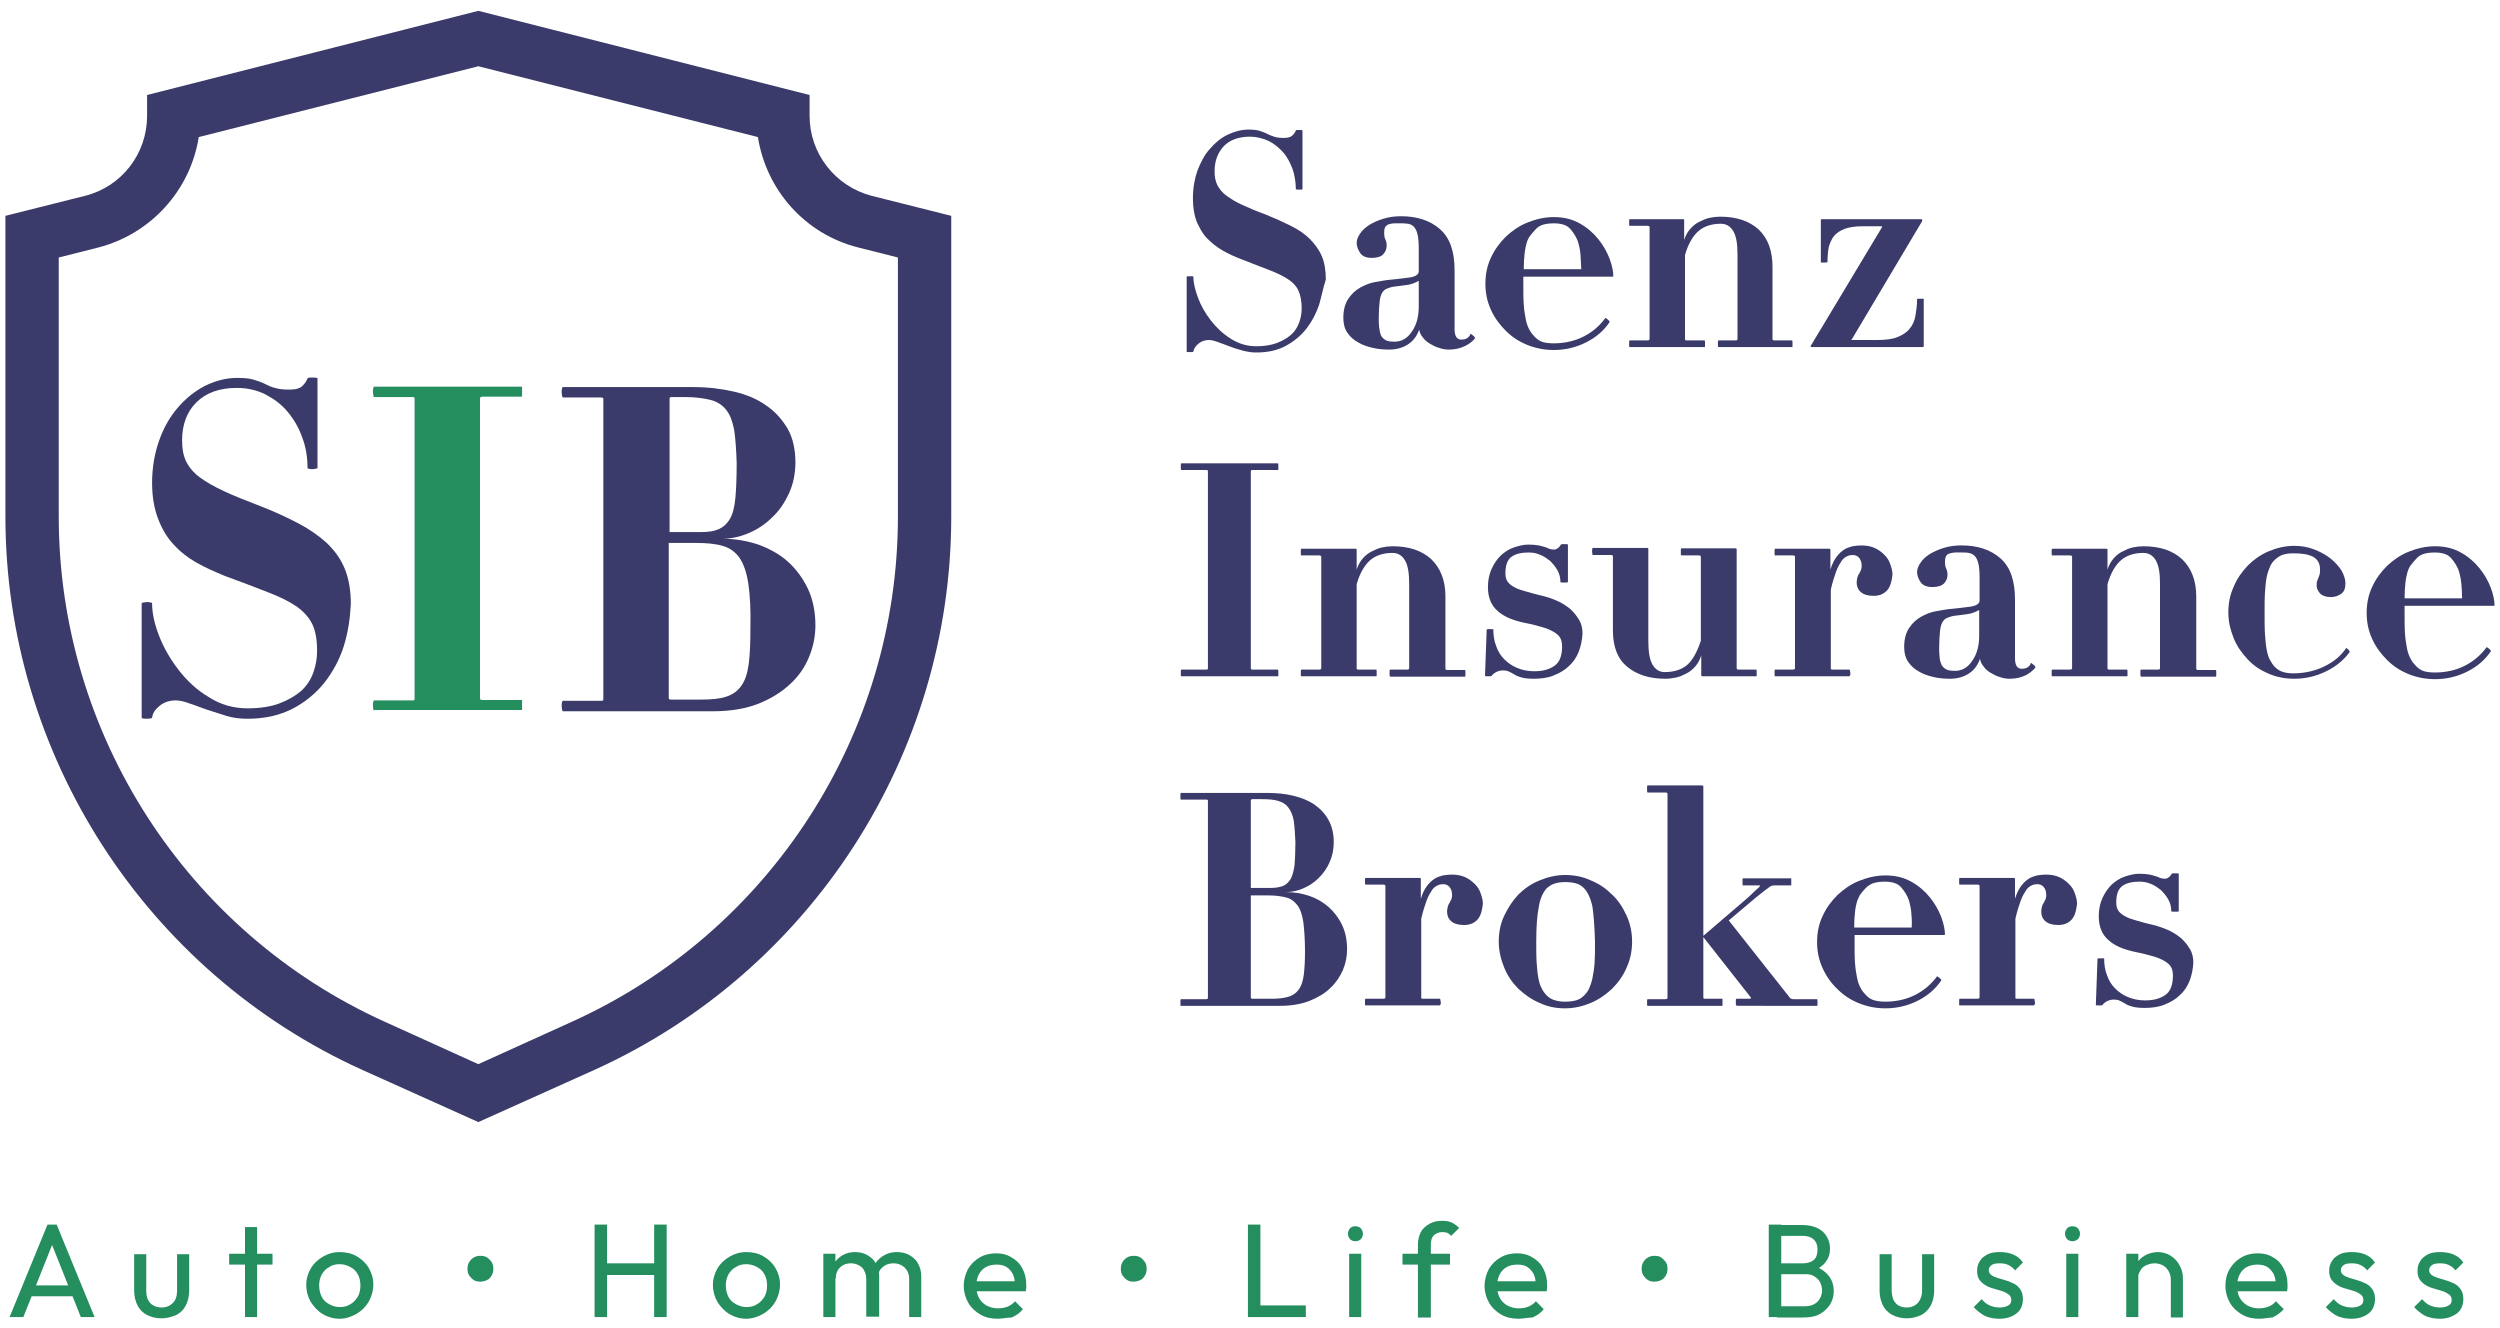 <?xml version="1.0" encoding="utf-8"?>
<!-- Generator: Adobe Illustrator 28.0.0, SVG Export Plug-In . SVG Version: 6.00 Build 0)  -->
<svg version="1.1" id="Warstwa_1" xmlns="http://www.w3.org/2000/svg" xmlns:xlink="http://www.w3.org/1999/xlink" x="0px" y="0px"
	 viewBox="0 0 600 318.6" style="enable-background:new 0 0 600 318.6;" xml:space="preserve">
<style type="text/css">
	.st0{fill:#3B3B6B;}
	.st1{fill:#248E5E;}
</style>
<g>
	<g>
		<path class="st0" d="M316.6,73.1c-0.7,2.1-1.7,4-3,5.7c-1.3,1.7-3,3.1-5,4.2s-4.4,1.6-7.1,1.6c-1.2,0-2.3-0.2-3.4-0.5
			c-1.1-0.3-2.1-0.6-3.1-1c-1-0.4-1.9-0.7-2.7-1s-1.6-0.5-2.1-0.5c-1,0-1.9,0.3-2.6,0.9c-0.7,0.6-1.1,1.2-1.2,1.9
			c-0.1,0.1-0.4,0.1-0.9,0.1c-0.5,0-0.7,0-0.7-0.1v-18c0,0,0.1-0.1,0.3-0.1s0.4,0,0.5,0c0.2,0,0.4,0,0.6,0c0.2,0,0.2,0.1,0.2,0.1
			c0,1.4,0.4,3.1,1.1,5c0.7,1.9,1.7,3.7,3.1,5.5c1.3,1.7,2.9,3.2,4.8,4.4s3.9,1.8,6.1,1.8c2,0,3.7-0.3,5-0.8s2.5-1.2,3.4-2
			c0.9-0.8,1.5-1.8,1.9-2.9c0.4-1.1,0.6-2.2,0.6-3.4c0-1.8-0.3-3.2-0.8-4.3c-0.5-1.1-1.4-2-2.5-2.7c-1.2-0.8-2.7-1.5-4.5-2.2
			c-1.9-0.7-4.1-1.6-6.7-2.6c-1.6-0.6-3.1-1.3-4.5-2.1c-1.4-0.8-2.6-1.8-3.7-2.9s-1.8-2.5-2.5-4c-0.6-1.6-0.9-3.4-0.9-5.6
			c0-2.5,0.4-4.7,1.1-6.7c0.8-2,1.7-3.8,3-5.2c1.2-1.4,2.6-2.6,4.3-3.4s3.3-1.2,5-1.2c1.1,0,2,0.1,2.6,0.3c0.6,0.2,1.2,0.4,1.8,0.7
			c0.5,0.3,1.1,0.5,1.7,0.7c0.6,0.2,1.3,0.3,2.3,0.3c1,0,1.7-0.2,2.1-0.6c0.4-0.4,0.7-0.8,0.8-1.2c0-0.1,0.3-0.1,0.8-0.1
			s0.8,0,0.8,0.1v14.1c0,0-0.1,0.1-0.3,0.1c-0.2,0-0.3,0-0.5,0s-0.4,0-0.5,0c-0.2,0-0.3-0.1-0.3-0.1c0-1.7-0.3-3.4-0.8-4.9
			c-0.6-1.5-1.3-2.9-2.3-4s-2.2-2.1-3.5-2.7s-2.9-1-4.4-1c-2.7,0-4.9,0.8-6.3,2.3s-2.2,3.5-2.2,6c0,1.3,0.2,2.4,0.7,3.4
			c0.5,0.9,1.2,1.8,2.2,2.5c1,0.7,2.2,1.5,3.8,2.2c1.5,0.7,3.4,1.5,5.6,2.3c2.2,0.9,4.2,1.8,6,2.7s3.3,1.9,4.5,3.1s2.2,2.5,2.9,4.1
			c0.7,1.6,1,3.5,1,5.7C317.6,68.9,317.2,71,316.6,73.1z"/>
		<path class="st0" d="M351.7,83c-1.2,0.6-2.5,0.9-3.9,0.9c-0.8,0-1.6-0.1-2.4-0.4c-0.8-0.2-1.5-0.6-2.2-1c-0.7-0.4-1.3-0.9-1.7-1.5
			c-0.5-0.6-0.8-1.2-0.9-1.9c-0.5,1.5-1.4,2.7-2.6,3.5c-1.2,0.8-2.7,1.3-4.6,1.3c-1.3,0-2.6-0.1-3.9-0.4s-2.5-0.7-3.5-1.3
			c-1.1-0.6-1.9-1.3-2.6-2.3c-0.7-1-1-2.2-1-3.6c0-1.9,0.4-3.4,1.2-4.6s1.8-2.1,2.9-2.7s2.3-1.1,3.5-1.3c1.2-0.2,2.2-0.4,3-0.5
			c2.1-0.2,3.9-0.4,5.3-0.6c1.4-0.2,2.2-0.7,2.2-1.5v-5.5c0-1.4-0.1-2.6-0.3-3.4c-0.2-0.8-0.5-1.4-0.9-1.8c-0.4-0.4-0.8-0.6-1.4-0.7
			c-0.6-0.1-1.2-0.1-1.8-0.1c-0.5,0-1,0-1.4,0c-0.5,0-0.9,0.1-1.3,0.2s-0.6,0.3-0.9,0.6c-0.2,0.3-0.3,0.8-0.3,1.5s0.1,1.2,0.3,1.6
			c0.2,0.4,0.3,0.9,0.3,1.5c0,0.8-0.3,1.4-0.8,2c-0.5,0.6-1.5,0.9-2.8,0.9c-1.3,0-2.2-0.4-2.7-1.1s-0.9-1.6-0.9-2.5
			c0-0.7,0.3-1.5,0.8-2.2c0.5-0.8,1.3-1.5,2.2-2.1c1-0.6,2.1-1.1,3.4-1.5s2.7-0.6,4.2-0.6c3.9,0,7,1,9.4,3.1
			c2.4,2.1,3.5,5.4,3.5,9.9V79c0,1.6,0.5,2.5,1.6,2.5c0.6,0,1.1-0.1,1.5-0.4c0.4-0.3,0.6-0.6,0.7-1c0,0,0.1,0,0.2,0.1
			c0.1,0.1,0.3,0.2,0.4,0.3c0.1,0.1,0.3,0.2,0.4,0.4s0.1,0.2,0.1,0.3C353.6,81.7,352.9,82.4,351.7,83z M340.5,67.4
			c-0.9,0.5-1.9,0.9-2.9,1c-1,0.1-2,0.3-3.1,0.4c-0.7,0.1-1.2,0.3-1.7,0.5c-0.5,0.2-0.8,0.5-1.1,1s-0.5,1.2-0.6,2.2
			s-0.2,2.3-0.2,3.9c0,0.8,0,1.5,0.1,2.2s0.2,1.3,0.4,1.8c0.2,0.5,0.6,0.9,1.1,1.2c0.5,0.3,1.2,0.4,2.2,0.4c1.7,0,3.1-0.8,4.2-2.5
			c1.1-1.6,1.6-3.6,1.6-5.9V67.4z"/>
		<path class="st0" d="M387,66.4h-21.4V68c0,2,0,3.7,0.1,5.1s0.3,2.6,0.5,3.6s0.5,1.8,0.9,2.5c0.3,0.6,0.8,1.2,1.3,1.7
			c0.6,0.6,1.2,1,1.9,1.2s1.6,0.3,2.6,0.3c2.7,0,5.2-0.6,7.3-1.7c2.1-1.1,3.8-2.6,5.1-4.4c0,0,0.2,0.1,0.6,0.4
			c0.3,0.3,0.5,0.5,0.4,0.6c-1.4,2.1-3.3,3.7-5.7,4.9c-2.4,1.2-5,1.8-7.7,1.8c-2.2,0-4.3-0.4-6.3-1.2c-2-0.8-3.7-1.9-5.2-3.4
			s-2.7-3.1-3.6-5.1c-0.9-2-1.3-4-1.3-6.2c0-2.2,0.4-4.3,1.3-6.2c0.9-2,2.1-3.6,3.6-5.1c1.5-1.4,3.2-2.6,5.2-3.4s4.1-1.3,6.3-1.3
			c2.4,0,4.4,0.5,6.2,1.5s3.3,2.3,4.5,3.8s2.1,3.1,2.7,4.7s0.9,3.1,0.9,4.3C387.2,66.3,387.2,66.4,387,66.4z M379.3,60.9
			c-0.1-1-0.3-1.9-0.5-2.6c-0.2-0.7-0.5-1.3-0.8-1.8c-0.3-0.5-0.6-0.9-1-1.4c-0.5-0.6-1.1-1-1.8-1.2c-0.7-0.2-1.4-0.3-2.2-0.3
			c-1,0-1.9,0.1-2.6,0.3s-1.4,0.6-1.9,1.2c-0.4,0.4-0.8,0.9-1.2,1.4s-0.7,1.1-0.9,1.8c-0.2,0.7-0.4,1.6-0.5,2.6
			c-0.1,1-0.2,2.2-0.2,3.7h13.8C379.4,63.2,379.4,61.9,379.3,60.9z"/>
		<path class="st0" d="M412.4,83.3c0,0-0.1-0.1-0.1-0.2c0-0.2,0-0.3,0-0.5c0-0.2,0-0.4,0-0.6c0-0.2,0.1-0.3,0.1-0.3h4.2
			c0.2,0,0.4-0.1,0.4-0.3V61.1c0-2.6-0.3-4.4-1-5.6c-0.7-1.2-1.7-1.8-3-1.8c-2.2,0-4,0.6-5.3,1.7c-1.3,1.1-2.5,3-3.3,5.8v20.2
			c0,0.2,0.1,0.3,0.4,0.3h4.3c0,0,0.1,0.1,0.1,0.3s0,0.4,0,0.6c0,0.2,0,0.4,0,0.5c0,0.1,0,0.2-0.1,0.2h-18c0,0-0.1-0.1-0.1-0.2
			c0-0.2,0-0.3,0-0.5c0-0.2,0-0.4,0-0.6c0-0.2,0.1-0.3,0.1-0.3h4.2c0.4,0,0.6-0.1,0.6-0.3V54.5c0-0.2-0.2-0.3-0.6-0.3h-4.2
			c0,0-0.1-0.1-0.1-0.2c0-0.2,0-0.3,0-0.5c0-0.2,0-0.4,0-0.6c0-0.2,0.1-0.3,0.1-0.3H404c0.1,0,0.2,0.1,0.2,0.2v4.8
			c0.3-1,0.8-1.9,1.4-2.6c0.6-0.7,1.3-1.3,2.1-1.7s1.6-0.8,2.5-1s1.8-0.3,2.6-0.3c3.9,0,7,1,9.3,3.1c2.2,2.1,3.3,5.1,3.3,8.9v17.4
			c0,0.2,0.2,0.3,0.5,0.3h4.2c0,0,0.1,0.1,0.1,0.3c0,0.2,0,0.4,0,0.6c0,0.2,0,0.4,0,0.5c0,0.2-0.1,0.2-0.1,0.2H412.4z"/>
		<path class="st0" d="M461.5,83.3h-26.6c-0.4,0-0.5-0.2-0.2-0.5l17-28.3c0.1-0.1,0-0.2-0.4-0.2h-4.2c-1.8,0-3.2,0.2-4.3,0.6
			c-1.1,0.4-2,1-2.6,1.7c-0.6,0.7-1,1.7-1.3,2.7c-0.2,1.1-0.3,2.3-0.3,3.6c0,0-0.1,0.1-0.3,0.1c-0.2,0-0.4,0-0.5,0
			c-0.2,0-0.4,0-0.5,0S437,63,437,63V52.8c0-0.1,0.1-0.2,0.2-0.2h24c0.1,0,0.2,0.2,0.1,0.5l-16.9,28.4c-0.3,0.1-0.2,0.1,0.2,0.1h5.9
			c2,0,3.7-0.2,4.9-0.7c1.2-0.5,2.2-1.1,2.9-2c0.7-0.8,1.2-1.9,1.4-3.1c0.2-1.2,0.4-2.5,0.4-4c0,0,0.1-0.1,0.2-0.1
			c0.2,0,0.4,0,0.6,0s0.4,0,0.5,0c0.2,0,0.3,0,0.3,0.1v11.2C461.7,83.2,461.6,83.3,461.5,83.3z"/>
		<path class="st0" d="M283.5,162.3c0,0-0.1-0.1-0.1-0.2c0-0.2,0-0.3,0-0.5c0-0.2,0-0.4,0-0.6c0-0.2,0.1-0.3,0.1-0.3h6.1
			c0.2,0,0.3-0.1,0.3-0.3v-47.3c0-0.2-0.1-0.3-0.3-0.3h-6.1c0,0-0.1-0.1-0.1-0.2c0-0.2,0-0.3,0-0.5c0-0.2,0-0.4,0-0.6
			c0-0.2,0.1-0.3,0.1-0.3h23.2c0,0,0.1,0.1,0.1,0.3c0,0.2,0,0.4,0,0.6c0,0.2,0,0.4,0,0.5c0,0.1,0,0.2-0.1,0.2h-6.1
			c-0.3,0-0.4,0.1-0.4,0.3v47.3c0,0.2,0.1,0.3,0.4,0.3h6.1c0,0,0.1,0.1,0.1,0.3s0,0.4,0,0.6c0,0.2,0,0.4,0,0.5c0,0.1,0,0.2-0.1,0.2
			H283.5z"/>
		<path class="st0" d="M333.6,162.3c0,0-0.1-0.1-0.1-0.2c0-0.2,0-0.3,0-0.5c0-0.2,0-0.4,0-0.6c0-0.2,0.1-0.3,0.1-0.3h4.2
			c0.2,0,0.4-0.1,0.4-0.3v-20.3c0-2.6-0.3-4.4-1-5.6c-0.7-1.2-1.7-1.8-3-1.8c-2.2,0-4,0.6-5.3,1.7c-1.3,1.1-2.5,3-3.3,5.8v20.2
			c0,0.2,0.1,0.3,0.4,0.3h4.3c0,0,0.1,0.1,0.1,0.3s0,0.4,0,0.6c0,0.2,0,0.4,0,0.5c0,0.1,0,0.2-0.1,0.2h-18c0,0-0.1-0.1-0.1-0.2
			c0-0.2,0-0.3,0-0.5c0-0.2,0-0.4,0-0.6c0-0.2,0.1-0.3,0.1-0.3h4.2c0.4,0,0.6-0.1,0.6-0.3v-26.8c0-0.2-0.2-0.3-0.6-0.3h-4.2
			c0,0-0.1-0.1-0.1-0.2c0-0.2,0-0.3,0-0.5c0-0.2,0-0.4,0-0.6c0-0.2,0.1-0.3,0.1-0.3h13.1c0.1,0,0.2,0.1,0.2,0.2v4.8
			c0.3-1,0.8-1.9,1.4-2.6c0.6-0.7,1.3-1.3,2.1-1.7c0.8-0.4,1.6-0.8,2.5-1c0.9-0.2,1.8-0.3,2.6-0.3c3.9,0,7,1,9.3,3.1
			c2.2,2.1,3.4,5.1,3.4,8.9v17.4c0,0.2,0.2,0.3,0.5,0.3h4.2c0,0,0.1,0.1,0.1,0.3c0,0.2,0,0.4,0,0.6c0,0.2,0,0.4,0,0.5
			c0,0.2-0.1,0.2-0.1,0.2H333.6z"/>
		<path class="st0" d="M378.9,156.4c-0.5,1.3-1.3,2.5-2.3,3.4c-1,1-2.2,1.7-3.7,2.3c-1.4,0.6-3.1,0.8-4.8,0.8
			c-1.2,0-2.2-0.1-2.9-0.3s-1.3-0.4-1.7-0.7c-0.5-0.3-0.9-0.5-1.3-0.7c-0.4-0.2-0.9-0.3-1.5-0.3c-0.7,0-1.3,0.2-1.8,0.5
			c-0.5,0.3-0.8,0.6-0.9,0.8c0,0-0.1,0.1-0.3,0.1c-0.2,0-0.4,0-0.6,0c-0.2,0-0.4,0-0.5,0c-0.1,0-0.2-0.1-0.2-0.1l0.4-11.1
			c0,0,0.1-0.1,0.2-0.1c0.2,0,0.4,0,0.6,0c0.2,0,0.4,0,0.5,0c0.2,0,0.3,0,0.3,0.1c0,1.4,0.2,2.8,0.7,4c0.4,1.2,1.1,2.3,1.9,3.1
			c0.9,0.9,1.9,1.6,3.1,2.1s2.6,0.8,4.1,0.8c2.2,0,3.8-0.5,5-1.4c1.2-0.9,1.7-2.5,1.7-4.6c0-0.9-0.2-1.6-0.5-2.1
			c-0.3-0.5-0.9-1-1.6-1.4c-0.7-0.4-1.6-0.8-2.7-1.1s-2.5-0.7-4.1-1c-2.9-0.6-5.1-1.5-6.6-2.9c-1.5-1.3-2.3-3.2-2.3-5.7
			c0-1.6,0.3-3.1,0.9-4.4s1.3-2.3,2.2-3.2c0.9-0.8,1.9-1.5,3.1-1.9c1.2-0.4,2.3-0.7,3.5-0.7c1.1,0,1.9,0.1,2.5,0.2
			c0.6,0.1,1.1,0.3,1.5,0.4s0.8,0.3,1,0.4c0.3,0.1,0.7,0.2,1.2,0.2c0.4,0,0.7-0.2,1.1-0.5c0.3-0.4,0.5-0.6,0.5-0.7
			c0,0,0.2-0.1,0.3-0.1c0.2,0,0.4,0,0.5,0c0.2,0,0.4,0,0.6,0c0.2,0,0.3,0.1,0.3,0.1v9c0,0-0.1,0.1-0.3,0.1c-0.2,0-0.4,0-0.7,0
			c-0.2,0-0.4,0-0.5,0c-0.2,0-0.3-0.1-0.3-0.1c0-1-0.2-1.9-0.7-2.8s-1.1-1.6-1.8-2.3c-0.8-0.6-1.6-1.2-2.5-1.5
			c-0.9-0.4-1.8-0.5-2.7-0.5c-1.6,0-3,0.3-4,1c-1,0.7-1.5,2-1.5,4c0,0.9,0.2,1.6,0.6,2.1c0.4,0.5,0.9,0.9,1.7,1.3
			c0.7,0.4,1.7,0.7,2.8,1c1.1,0.3,2.4,0.7,3.8,1c1.2,0.3,2.4,0.7,3.5,1.2c1.2,0.5,2.2,1.2,3.1,1.9c0.9,0.8,1.6,1.7,2.2,2.7
			s0.8,2.1,0.8,3.3C379.7,153.7,379.4,155.1,378.9,156.4z"/>
		<path class="st0" d="M408.6,162.3c-0.2,0-0.3-0.1-0.3-0.2v-4.8c-0.3,1-0.8,1.9-1.4,2.6c-0.6,0.7-1.3,1.3-2.1,1.7
			c-0.8,0.4-1.6,0.8-2.5,1s-1.8,0.3-2.6,0.3c-3.9,0-6.9-1-9.2-2.9c-2.3-1.9-3.4-4.8-3.4-8.7v-17.8c0-0.2-0.2-0.3-0.6-0.3h-4.3
			c0-0.3-0.1-0.6-0.1-0.8c0-0.2,0-0.6,0.1-0.9h13.2c0.1,0,0.2,0.1,0.2,0.2v22.1c0,2.6,0.3,4.5,1,5.7c0.7,1.2,1.7,1.8,2.9,1.8
			c2.3,0,4.1-0.6,5.4-1.7c1.3-1.1,2.4-3.1,3.3-5.8v-20.2c0-0.2-0.2-0.3-0.5-0.3h-4.1c-0.1,0-0.2-0.1-0.2-0.3c0-0.2,0-0.3,0-0.5
			c0-0.2,0-0.5,0-0.6c0-0.2,0.1-0.3,0.2-0.3h13c0.1,0,0.2,0.1,0.2,0.2v28.6c0,0.2,0.2,0.3,0.5,0.3h4.2c0,0,0.1,0.1,0.1,0.3
			s0,0.4,0,0.6c0,0.2,0,0.4,0,0.5c0,0.1,0,0.2-0.1,0.2H408.6z"/>
		<path class="st0" d="M452.8,141.8c-0.8,0.8-1.8,1.2-3.1,1.2c-1.4,0-2.4-0.3-3.1-0.9c-0.7-0.6-1-1.4-1-2.3c0-0.5,0.1-0.9,0.2-1.3
			c0.1-0.3,0.2-0.6,0.4-0.8c0.1-0.2,0.2-0.5,0.4-0.8c0.1-0.3,0.2-0.6,0.2-1.1c0-0.8-0.2-1.4-0.6-1.9c-0.4-0.5-0.9-0.7-1.6-0.7
			c-0.4,0-0.9,0.1-1.3,0.3s-0.9,0.5-1.3,1.1c-0.4,0.6-0.9,1.4-1.3,2.5c-0.4,1.1-0.9,2.6-1.3,4.4v18.9c0,0.1,0,0.2,0,0.2
			c0,0,0.2,0.1,0.4,0.1h4c0.1,0,0.2,0.1,0.2,0.3c0,0.2,0.1,0.4,0.1,0.6c0,0.2,0,0.4-0.1,0.5s-0.1,0.2-0.2,0.2h-17.8
			c0,0-0.1-0.1-0.1-0.2c0-0.2,0-0.3,0-0.5c0-0.2,0-0.4,0-0.6c0-0.2,0.1-0.3,0.1-0.3h4.2c0.4,0,0.6-0.1,0.6-0.3v-26.8
			c0-0.2-0.2-0.3-0.6-0.3h-4.2c0,0-0.1-0.1-0.1-0.2c0-0.2,0-0.3,0-0.5c0-0.2,0-0.4,0-0.6c0-0.2,0.1-0.3,0.1-0.3h13.1
			c0.1,0,0.2,0.1,0.2,0.2v4.8c0.4-1.3,0.9-2.3,1.5-3.1c0.6-0.8,1.2-1.3,1.8-1.7s1.3-0.6,2-0.8c0.7-0.1,1.4-0.2,2.1-0.2
			c1.2,0,2.3,0.2,3.2,0.6c0.9,0.4,1.7,1,2.4,1.7s1.1,1.4,1.4,2.3s0.5,1.6,0.5,2.4C454,139.7,453.6,141,452.8,141.8z"/>
		<path class="st0" d="M486.3,162c-1.2,0.6-2.5,0.9-3.9,0.9c-0.8,0-1.6-0.1-2.4-0.4c-0.8-0.2-1.5-0.6-2.2-1
			c-0.7-0.4-1.3-0.9-1.7-1.5c-0.5-0.6-0.8-1.2-0.9-1.9c-0.5,1.5-1.4,2.7-2.6,3.5c-1.2,0.8-2.7,1.3-4.6,1.3c-1.3,0-2.6-0.1-3.9-0.4
			s-2.5-0.7-3.5-1.3c-1.1-0.6-1.9-1.3-2.6-2.3c-0.7-1-1-2.2-1-3.6c0-1.9,0.4-3.4,1.2-4.6s1.8-2.1,2.9-2.7c1.1-0.6,2.3-1.1,3.5-1.3
			c1.2-0.2,2.2-0.4,3-0.5c2.1-0.2,3.9-0.4,5.3-0.6c1.4-0.2,2.2-0.7,2.2-1.5v-5.5c0-1.4-0.1-2.6-0.3-3.4c-0.2-0.8-0.5-1.4-0.9-1.8
			c-0.4-0.4-0.9-0.6-1.4-0.7c-0.5-0.1-1.2-0.1-1.8-0.1c-0.5,0-1,0-1.4,0s-0.9,0.1-1.3,0.2s-0.7,0.3-0.9,0.6s-0.3,0.8-0.3,1.5
			s0.1,1.2,0.3,1.6c0.2,0.4,0.3,0.9,0.3,1.5c0,0.8-0.3,1.4-0.8,2c-0.6,0.6-1.5,0.9-2.9,0.9c-1.2,0-2.2-0.4-2.7-1.1s-0.9-1.6-0.9-2.5
			c0-0.7,0.3-1.5,0.8-2.2c0.5-0.8,1.3-1.5,2.2-2.1c1-0.6,2.1-1.1,3.4-1.5c1.3-0.4,2.7-0.6,4.2-0.6c3.9,0,7,1,9.4,3.1
			c2.4,2.1,3.5,5.4,3.5,9.9V158c0,1.6,0.5,2.5,1.6,2.5c0.6,0,1.1-0.1,1.5-0.4c0.4-0.3,0.6-0.6,0.7-1c0,0,0.1,0,0.2,0.1
			c0.1,0.1,0.3,0.2,0.4,0.3c0.1,0.1,0.3,0.2,0.4,0.4s0.1,0.2,0.1,0.3C488.1,160.7,487.4,161.4,486.3,162z M475,146.4
			c-0.9,0.5-1.9,0.9-2.9,1c-1,0.1-2,0.3-3.1,0.4c-0.7,0.1-1.2,0.3-1.7,0.5s-0.8,0.5-1.1,1c-0.3,0.5-0.5,1.2-0.6,2.2
			c-0.1,1-0.2,2.3-0.2,3.9c0,0.8,0,1.5,0.1,2.2c0,0.7,0.2,1.3,0.4,1.8s0.6,0.9,1.1,1.2c0.5,0.3,1.2,0.4,2.2,0.4
			c1.7,0,3.1-0.8,4.2-2.5c1.1-1.6,1.6-3.6,1.6-5.9V146.4z"/>
		<path class="st0" d="M513.8,162.3c0,0-0.1-0.1-0.1-0.2c0-0.2,0-0.3,0-0.5c0-0.2,0-0.4,0-0.6c0-0.2,0.1-0.3,0.1-0.3h4.2
			c0.2,0,0.4-0.1,0.4-0.3v-20.3c0-2.6-0.3-4.4-1-5.6c-0.7-1.2-1.7-1.8-3-1.8c-2.2,0-4,0.6-5.3,1.7c-1.3,1.1-2.5,3-3.3,5.8v20.2
			c0,0.2,0.1,0.3,0.4,0.3h4.3c0,0,0.1,0.1,0.1,0.3s0,0.4,0,0.6c0,0.2,0,0.4,0,0.5c0,0.1,0,0.2-0.1,0.2h-18c0,0-0.1-0.1-0.1-0.2
			c0-0.2,0-0.3,0-0.5c0-0.2,0-0.4,0-0.6c0-0.2,0.1-0.3,0.1-0.3h4.2c0.4,0,0.6-0.1,0.6-0.3v-26.8c0-0.2-0.2-0.3-0.6-0.3h-4.2
			c0,0-0.1-0.1-0.1-0.2c0-0.2,0-0.3,0-0.5c0-0.2,0-0.4,0-0.6c0-0.2,0.1-0.3,0.1-0.3h13.1c0.1,0,0.2,0.1,0.2,0.2v4.8
			c0.3-1,0.8-1.9,1.4-2.6c0.6-0.7,1.3-1.3,2.1-1.7c0.8-0.4,1.6-0.8,2.5-1c0.9-0.2,1.8-0.3,2.6-0.3c3.9,0,7,1,9.3,3.1
			c2.2,2.1,3.4,5.1,3.4,8.9v17.4c0,0.2,0.2,0.3,0.5,0.3h4.2c0,0,0.1,0.1,0.1,0.3c0,0.2,0,0.4,0,0.6c0,0.2,0,0.4,0,0.5
			c0,0.2-0.1,0.2-0.1,0.2H513.8z"/>
		<path class="st0" d="M558.3,161.1c-2.4,1.2-5,1.8-7.7,1.8c-2.2,0-4.2-0.4-6.1-1.2c-1.9-0.8-3.6-1.9-5-3.4s-2.6-3.1-3.4-5.1
			c-0.8-2-1.3-4-1.3-6.2c0-2.2,0.4-4.3,1.3-6.2c0.8-2,2-3.6,3.4-5.1c1.4-1.4,3.1-2.6,5-3.4s4-1.3,6.1-1.3c1.8,0,3.4,0.3,4.9,0.9
			c1.5,0.6,2.8,1.3,3.9,2.2c1.1,0.9,2,1.9,2.6,2.9c0.6,1.1,0.9,2.1,0.9,3c0,1.2-0.3,2-1,2.5s-1.5,0.8-2.5,0.8c-1.1,0-2-0.3-2.5-0.8
			s-0.9-1.2-0.9-1.9c0-0.5,0-0.9,0.1-1.1c0.1-0.3,0.2-0.5,0.3-0.8c0.1-0.2,0.2-0.5,0.3-0.8c0.1-0.3,0.1-0.8,0.1-1.3
			c0-1.4-0.6-2.4-1.7-3c-1.2-0.6-2.7-0.8-4.7-0.8c-0.9,0-1.7,0.1-2.4,0.3c-0.7,0.2-1.3,0.6-2,1.2c-0.5,0.5-0.9,1-1.2,1.7
			s-0.6,1.5-0.8,2.5c-0.2,1-0.3,2.2-0.4,3.6c-0.1,1.4-0.1,3.1-0.1,5.1c0,2,0,3.7,0.1,5.1s0.2,2.6,0.4,3.6c0.2,1,0.4,1.8,0.8,2.5
			s0.7,1.2,1.2,1.7c0.6,0.6,1.3,1,2,1.2s1.5,0.3,2.4,0.3c2.7,0,5.3-0.6,7.5-1.7c2.3-1.1,4-2.6,5.2-4.4c0,0,0.2,0.1,0.5,0.4
			c0.3,0.3,0.4,0.5,0.3,0.6C562.7,158.2,560.8,159.9,558.3,161.1z"/>
		<path class="st0" d="M598.5,145.4h-21.4v1.6c0,2,0,3.7,0.1,5.1s0.3,2.6,0.5,3.6s0.5,1.8,0.9,2.5c0.3,0.6,0.8,1.2,1.3,1.7
			c0.6,0.6,1.2,1,1.9,1.2s1.6,0.3,2.6,0.3c2.7,0,5.2-0.6,7.3-1.7c2.1-1.1,3.8-2.6,5.1-4.4c0,0,0.2,0.1,0.6,0.4
			c0.3,0.3,0.5,0.5,0.4,0.6c-1.4,2.1-3.3,3.7-5.7,4.9c-2.4,1.2-5,1.8-7.7,1.8c-2.2,0-4.3-0.4-6.3-1.2c-2-0.8-3.7-1.9-5.2-3.4
			s-2.7-3.1-3.6-5.1c-0.9-2-1.3-4-1.3-6.2c0-2.2,0.4-4.3,1.3-6.2c0.9-2,2.1-3.6,3.6-5.1c1.5-1.4,3.2-2.6,5.2-3.4s4.1-1.3,6.3-1.3
			c2.4,0,4.4,0.5,6.2,1.5s3.3,2.3,4.5,3.8s2.1,3.1,2.7,4.7s0.9,3.1,0.9,4.3C598.7,145.3,598.6,145.4,598.5,145.4z M590.7,139.9
			c-0.1-1-0.3-1.9-0.5-2.6c-0.2-0.7-0.5-1.3-0.8-1.8c-0.3-0.5-0.6-0.9-1-1.4c-0.5-0.6-1.1-1-1.8-1.2c-0.7-0.2-1.4-0.3-2.2-0.3
			c-1,0-1.9,0.1-2.6,0.3s-1.4,0.6-1.9,1.2c-0.4,0.4-0.8,0.9-1.2,1.4s-0.7,1.1-0.9,1.8c-0.2,0.7-0.4,1.6-0.5,2.6
			c-0.1,1-0.2,2.2-0.2,3.7h13.8C590.9,142.2,590.8,140.9,590.7,139.9z"/>
		<path class="st0" d="M322.3,232.8c-0.7,1.6-1.7,3.1-3,4.3c-1.3,1.3-3,2.3-5,3.1s-4.4,1.2-7.1,1.2h-23.8c0,0-0.1-0.1-0.1-0.2
			c0-0.2,0-0.3,0-0.5c0-0.2,0-0.4,0-0.6c0-0.2,0.1-0.3,0.1-0.3h6.1c0.2,0,0.4-0.1,0.4-0.3v-47.3c0-0.2-0.1-0.3-0.4-0.3h-6.1
			c0,0-0.1-0.1-0.1-0.2c0-0.2,0-0.3,0-0.5c0-0.2,0-0.4,0-0.6c0-0.2,0.1-0.3,0.1-0.3H304c2.4,0,4.5,0.2,6.5,0.7
			c2,0.5,3.7,1.2,5.1,2.2c1.4,1,2.5,2.2,3.3,3.7c0.8,1.5,1.2,3.2,1.2,5.2c0,1.7-0.3,3.3-1,4.8c-0.6,1.5-1.5,2.7-2.6,3.8
			c-1.1,1.1-2.3,1.9-3.7,2.5c-1.4,0.6-2.8,0.9-4.2,0.9c2,0,3.8,0.3,5.6,0.9c1.8,0.6,3.3,1.5,4.7,2.7c1.3,1.2,2.4,2.6,3.2,4.3
			c0.8,1.7,1.2,3.6,1.2,5.8C323.3,229.5,323,231.1,322.3,232.8z M310.5,197c-0.2-1.3-0.7-2.4-1.3-3.2s-1.4-1.3-2.5-1.6
			c-1-0.3-2.3-0.4-3.9-0.4h-2.2c-0.2,0-0.4,0.1-0.4,0.3v21h4.9c1.2,0,2.1-0.2,2.9-0.5c0.7-0.3,1.3-0.9,1.8-1.7
			c0.4-0.8,0.7-1.9,0.9-3.3c0.1-1.4,0.2-3.2,0.2-5.5C310.8,200.1,310.7,198.3,310.5,197z M312.8,221.3c-0.3-1.8-0.7-3.1-1.4-4
			c-0.7-0.9-1.5-1.6-2.7-1.9c-1.1-0.3-2.6-0.5-4.3-0.5h-4.2v24.5c0,0.2,0.1,0.3,0.4,0.3h4.8c1.6,0,2.9-0.2,3.9-0.5
			c1-0.3,1.8-0.9,2.4-1.7s1-2,1.2-3.5c0.2-1.5,0.3-3.4,0.3-5.8C313.2,225.4,313,223,312.8,221.3z"/>
		<path class="st0" d="M354.5,220.8c-0.8,0.8-1.8,1.2-3.1,1.2c-1.4,0-2.4-0.3-3.1-0.9c-0.7-0.6-1-1.4-1-2.3c0-0.5,0.1-0.9,0.2-1.3
			c0.1-0.3,0.2-0.6,0.4-0.8c0.1-0.2,0.2-0.5,0.4-0.8c0.1-0.3,0.2-0.6,0.2-1.1c0-0.8-0.2-1.4-0.6-1.9c-0.4-0.5-0.9-0.7-1.6-0.7
			c-0.4,0-0.9,0.1-1.3,0.3s-0.9,0.5-1.3,1.1c-0.4,0.6-0.9,1.4-1.3,2.5c-0.4,1.1-0.9,2.6-1.3,4.4v18.9c0,0.1,0,0.2,0,0.2
			c0,0,0.2,0.1,0.4,0.1h4c0.1,0,0.2,0.1,0.2,0.3c0,0.2,0.1,0.4,0.1,0.6c0,0.2,0,0.4-0.1,0.5s-0.1,0.2-0.2,0.2h-17.8
			c0,0-0.1-0.1-0.1-0.2c0-0.2,0-0.3,0-0.5c0-0.2,0-0.4,0-0.6c0-0.2,0.1-0.3,0.1-0.3h4.2c0.4,0,0.6-0.1,0.6-0.3v-26.8
			c0-0.2-0.2-0.3-0.6-0.3h-4.2c0,0-0.1-0.1-0.1-0.2c0-0.2,0-0.3,0-0.5c0-0.2,0-0.4,0-0.6c0-0.2,0.1-0.3,0.1-0.3h13.1
			c0.1,0,0.2,0.1,0.2,0.2v4.8c0.4-1.3,0.9-2.3,1.5-3.1c0.6-0.8,1.2-1.3,1.8-1.7s1.3-0.6,2-0.8c0.7-0.1,1.4-0.2,2.1-0.2
			c1.2,0,2.3,0.2,3.2,0.6c0.9,0.4,1.7,1,2.4,1.7s1.1,1.4,1.4,2.3s0.5,1.6,0.5,2.4C355.7,218.7,355.3,220,354.5,220.8z"/>
		<path class="st0" d="M390.4,232.2c-0.8,1.9-2,3.6-3.5,5.1c-1.5,1.4-3.2,2.6-5.1,3.4c-1.9,0.8-4,1.3-6.2,1.3
			c-2.2,0-4.2-0.4-6.1-1.3c-1.9-0.8-3.6-2-5.1-3.4c-1.4-1.4-2.6-3.1-3.4-5.1s-1.3-4-1.3-6.2c0-2.2,0.4-4.3,1.3-6.2s2-3.6,3.4-5.1
			c1.4-1.4,3.1-2.6,5.1-3.4c1.9-0.8,4-1.3,6.1-1.3c2.2,0,4.3,0.4,6.2,1.3c2,0.8,3.7,2,5.1,3.4c1.5,1.4,2.6,3.1,3.5,5.1
			s1.3,4,1.3,6.2C391.7,228.2,391.3,230.2,390.4,232.2z M382.2,217.7c-0.4-2-1.1-3.5-2-4.5c-0.6-0.6-1.2-1-2-1.2
			c-0.7-0.2-1.6-0.3-2.6-0.3c-0.8,0-1.6,0.1-2.3,0.3c-0.8,0.2-1.4,0.6-2.1,1.2c-0.9,1-1.6,2.5-1.9,4.5c-0.4,2-0.6,4.8-0.6,8.3
			c0,2,0,3.7,0.1,5.1s0.2,2.6,0.4,3.6c0.2,1,0.4,1.8,0.8,2.5c0.3,0.6,0.7,1.2,1.2,1.7c0.6,0.6,1.3,1,2.1,1.2
			c0.7,0.2,1.5,0.3,2.3,0.3c1,0,1.8-0.1,2.6-0.3c0.8-0.2,1.4-0.6,2-1.2c0.5-0.5,0.9-1,1.2-1.7s0.6-1.5,0.8-2.5s0.4-2.2,0.5-3.6
			s0.1-3.1,0.1-5.1C382.7,222.5,382.5,219.8,382.2,217.7z"/>
		<path class="st0" d="M416.8,241.3c-0.1,0-0.2-0.1-0.2-0.2c0-0.2,0-0.3,0-0.5c0-0.2,0-0.4,0-0.6c0-0.2,0.1-0.3,0.2-0.3h3
			c0.4,0,0.5-0.1,0.4-0.3l-11.4-14.5v14.5c0,0.2,0.1,0.3,0.4,0.3h4.2v1.7h-18c0,0-0.1-0.1-0.1-0.2c0-0.2,0-0.3,0-0.5
			c0-0.2,0-0.4,0-0.6c0-0.2,0.1-0.3,0.1-0.3h4.3c0.3,0,0.5-0.1,0.5-0.3v-49c0-0.2-0.2-0.3-0.5-0.3h-4.3c0,0-0.1-0.1-0.1-0.3
			c0-0.2,0-0.3,0-0.5c0-0.2,0-0.5,0-0.6c0-0.2,0.1-0.3,0.1-0.3h13c0.3,0,0.4,0.1,0.4,0.2v35.9l10.5-9c0.8-0.7,1.4-1.3,1.8-1.7
			s0.8-0.7,1-0.9c0.2-0.2,0.3-0.3,0.3-0.4s-0.1-0.1-0.2-0.1h-3.9c0,0-0.1-0.1-0.1-0.3c0-0.2,0-0.3,0-0.5c0-0.2,0-0.5,0-0.6
			c0-0.2,0.1-0.3,0.1-0.3h11.6v0.3c0,0.2,0,0.4,0,0.6c0,0.2,0,0.4,0,0.6v0.2h-4.2c-0.1,0-0.3,0-0.5,0.1c-0.2,0-0.4,0.2-0.7,0.4
			c-0.3,0.2-0.7,0.5-1.2,0.9c-0.5,0.4-1.1,0.9-2,1.6l-6.4,5.4l14.7,18.6c0.2,0.2,0.5,0.3,0.8,0.3h5.7c0,0,0.1,0.1,0.1,0.3
			c0,0.2,0,0.4,0,0.6c0,0.2,0,0.4,0,0.5s-0.1,0.2-0.1,0.2H416.8z"/>
		<path class="st0" d="M466.5,224.4h-21.4v1.6c0,2,0,3.7,0.1,5.1s0.3,2.6,0.5,3.6c0.2,1,0.5,1.8,0.9,2.5c0.3,0.6,0.8,1.2,1.3,1.7
			c0.6,0.6,1.2,1,2,1.2s1.6,0.3,2.6,0.3c2.7,0,5.2-0.6,7.3-1.7c2.1-1.1,3.8-2.6,5.1-4.4c0,0,0.2,0.1,0.6,0.4
			c0.3,0.3,0.5,0.5,0.4,0.6c-1.4,2.1-3.3,3.7-5.7,4.9c-2.4,1.2-5,1.8-7.7,1.8c-2.2,0-4.3-0.4-6.3-1.2c-2-0.8-3.7-1.9-5.2-3.4
			c-1.5-1.4-2.7-3.1-3.6-5.1c-0.9-2-1.3-4-1.3-6.2c0-2.2,0.4-4.3,1.3-6.2c0.9-2,2.1-3.6,3.6-5.1c1.5-1.4,3.2-2.6,5.2-3.4
			s4.1-1.3,6.3-1.3c2.4,0,4.4,0.5,6.2,1.5c1.8,1,3.3,2.3,4.5,3.8s2.1,3.1,2.7,4.7s0.9,3.1,0.9,4.3
			C466.7,224.3,466.6,224.4,466.5,224.4z M458.7,218.9c-0.1-1-0.3-1.9-0.5-2.6c-0.2-0.7-0.5-1.3-0.8-1.8c-0.3-0.5-0.6-0.9-1-1.4
			c-0.5-0.6-1.1-1-1.8-1.2c-0.6-0.2-1.4-0.3-2.2-0.3c-1,0-1.9,0.1-2.6,0.3s-1.4,0.6-2,1.2c-0.4,0.4-0.8,0.9-1.2,1.4
			s-0.6,1.1-0.9,1.8c-0.2,0.7-0.4,1.6-0.5,2.6s-0.2,2.2-0.2,3.7h13.8C458.9,221.2,458.8,219.9,458.7,218.9z"/>
		<path class="st0" d="M497.1,220.8c-0.8,0.8-1.8,1.2-3.1,1.2c-1.4,0-2.4-0.3-3.1-0.9c-0.7-0.6-1-1.4-1-2.3c0-0.5,0.1-0.9,0.2-1.3
			c0.1-0.3,0.2-0.6,0.4-0.8c0.1-0.2,0.2-0.5,0.4-0.8c0.1-0.3,0.2-0.6,0.2-1.1c0-0.8-0.2-1.4-0.6-1.9c-0.4-0.5-0.9-0.7-1.6-0.7
			c-0.4,0-0.9,0.1-1.3,0.3s-0.9,0.5-1.3,1.1c-0.4,0.6-0.9,1.4-1.3,2.5c-0.4,1.1-0.9,2.6-1.3,4.4v18.9c0,0.1,0,0.2,0,0.2
			c0,0,0.2,0.1,0.4,0.1h4c0.1,0,0.2,0.1,0.2,0.3c0,0.2,0.1,0.4,0.1,0.6c0,0.2,0,0.4-0.1,0.5s-0.1,0.2-0.2,0.2h-17.8
			c0,0-0.1-0.1-0.1-0.2c0-0.2,0-0.3,0-0.5c0-0.2,0-0.4,0-0.6c0-0.2,0.1-0.3,0.1-0.3h4.2c0.4,0,0.6-0.1,0.6-0.3v-26.8
			c0-0.2-0.2-0.3-0.6-0.3h-4.2c0,0-0.1-0.1-0.1-0.2c0-0.2,0-0.3,0-0.5c0-0.2,0-0.4,0-0.6c0-0.2,0.1-0.3,0.1-0.3h13.1
			c0.1,0,0.2,0.1,0.2,0.2v4.8c0.4-1.3,0.9-2.3,1.5-3.1c0.6-0.8,1.2-1.3,1.8-1.7s1.3-0.6,2-0.8c0.7-0.1,1.4-0.2,2.1-0.2
			c1.2,0,2.3,0.2,3.2,0.6c0.9,0.4,1.7,1,2.4,1.7s1.1,1.4,1.4,2.3s0.5,1.6,0.5,2.4C498.3,218.7,497.9,220,497.1,220.8z"/>
		<path class="st0" d="M525.5,235.4c-0.5,1.3-1.3,2.5-2.3,3.4c-1,1-2.2,1.7-3.7,2.3c-1.4,0.6-3.1,0.8-4.8,0.8
			c-1.2,0-2.2-0.1-2.9-0.3s-1.3-0.4-1.7-0.7c-0.5-0.3-0.9-0.5-1.3-0.7c-0.4-0.2-0.9-0.3-1.5-0.3c-0.7,0-1.3,0.2-1.8,0.5
			c-0.5,0.3-0.8,0.6-0.9,0.8c0,0-0.1,0.1-0.3,0.1c-0.2,0-0.4,0-0.6,0c-0.2,0-0.4,0-0.5,0c-0.1,0-0.2-0.1-0.2-0.1l0.4-11.1
			c0,0,0.1-0.1,0.2-0.1c0.2,0,0.4,0,0.6,0c0.2,0,0.4,0,0.5,0c0.2,0,0.3,0,0.3,0.1c0,1.4,0.2,2.8,0.7,4c0.4,1.2,1.1,2.3,1.9,3.1
			c0.9,0.9,1.9,1.6,3.1,2.1s2.6,0.8,4.1,0.8c2.2,0,3.8-0.5,5-1.4c1.2-0.9,1.7-2.5,1.7-4.6c0-0.9-0.2-1.6-0.5-2.1
			c-0.3-0.5-0.9-1-1.6-1.4c-0.7-0.4-1.6-0.8-2.7-1.1s-2.5-0.7-4.1-1c-2.9-0.6-5.1-1.5-6.6-2.9c-1.5-1.3-2.3-3.2-2.3-5.7
			c0-1.6,0.3-3.1,0.9-4.4s1.3-2.3,2.2-3.2c0.9-0.8,1.9-1.5,3.1-1.9c1.2-0.4,2.3-0.7,3.5-0.7c1.1,0,1.9,0.1,2.5,0.2
			c0.6,0.1,1.1,0.3,1.5,0.4s0.8,0.3,1,0.4c0.3,0.1,0.7,0.2,1.2,0.2c0.4,0,0.7-0.2,1.1-0.5c0.3-0.4,0.5-0.6,0.5-0.7
			c0,0,0.2-0.1,0.3-0.1c0.2,0,0.4,0,0.5,0c0.2,0,0.4,0,0.6,0c0.2,0,0.3,0.1,0.3,0.1v9c0,0-0.1,0.1-0.3,0.1c-0.2,0-0.4,0-0.7,0
			c-0.2,0-0.4,0-0.5,0c-0.2,0-0.3-0.1-0.3-0.1c0-1-0.2-1.9-0.7-2.8s-1.1-1.6-1.8-2.3c-0.8-0.6-1.6-1.2-2.5-1.5
			c-0.9-0.4-1.8-0.5-2.7-0.5c-1.6,0-3,0.3-4,1c-1,0.7-1.5,2-1.5,4c0,0.9,0.2,1.6,0.6,2.1c0.4,0.5,0.9,0.9,1.7,1.3
			c0.7,0.4,1.7,0.7,2.8,1c1.1,0.3,2.4,0.7,3.8,1c1.2,0.3,2.4,0.7,3.5,1.2c1.2,0.5,2.2,1.2,3.1,1.9c0.9,0.8,1.6,1.7,2.2,2.7
			s0.8,2.1,0.8,3.3C526.3,232.7,526,234.1,525.5,235.4z"/>
	</g>
	<g>
		<path class="st1" d="M2.3,316.1l9.1-22.2h2.2l9.1,22.2h-3.3l-7.5-18.8h1.2l-7.5,18.8H2.3z M6.6,311.1v-2.6h11.7v2.6H6.6z"/>
		<path class="st1" d="M38.7,316.4c-1.3,0-2.4-0.3-3.4-0.8s-1.8-1.3-2.3-2.3s-0.8-2.2-0.8-3.5v-8.8h2.9v8.7c0,0.8,0.1,1.6,0.4,2.2
			c0.3,0.6,0.7,1.1,1.3,1.4c0.5,0.3,1.2,0.5,2,0.5c1.1,0,2-0.4,2.7-1.1s1-1.7,1-3v-8.7h2.9v8.8c0,1.3-0.3,2.5-0.8,3.5
			c-0.5,1-1.3,1.8-2.3,2.3C41.1,316.1,40,316.4,38.7,316.4z"/>
		<path class="st1" d="M55,303.5v-2.6h10.4v2.6H55z M58.8,316.1v-21.6h2.9v21.6H58.8z"/>
		<path class="st1" d="M81.5,316.5c-1.5,0-2.8-0.4-4-1.1c-1.2-0.7-2.1-1.7-2.9-2.9c-0.7-1.2-1.1-2.6-1.1-4.1c0-1.5,0.4-2.8,1.1-4
			c0.7-1.2,1.7-2.1,2.9-2.8c1.2-0.7,2.5-1.1,4-1.1c1.5,0,2.9,0.3,4.1,1c1.2,0.7,2.2,1.6,2.9,2.8s1.1,2.5,1.1,4
			c0,1.5-0.4,2.8-1.1,4.1c-0.7,1.2-1.7,2.2-2.9,2.9S83,316.5,81.5,316.5z M81.5,313.7c1,0,1.9-0.2,2.6-0.7c0.8-0.4,1.3-1.1,1.8-1.8
			c0.4-0.8,0.6-1.7,0.6-2.7c0-1-0.2-1.9-0.6-2.6c-0.4-0.8-1-1.4-1.8-1.8c-0.7-0.4-1.6-0.7-2.6-0.7c-0.9,0-1.8,0.2-2.5,0.7
			c-0.8,0.4-1.3,1-1.8,1.8c-0.4,0.8-0.6,1.6-0.6,2.6c0,1,0.2,1.9,0.6,2.7c0.4,0.8,1,1.4,1.8,1.8C79.7,313.4,80.6,313.7,81.5,313.7z"
			/>
		<path class="st1" d="M115.3,307.6c-0.6,0-1.2-0.1-1.6-0.4c-0.5-0.3-0.8-0.7-1.1-1.1s-0.4-1-0.4-1.6c0-0.6,0.1-1.1,0.4-1.6
			c0.3-0.5,0.6-0.8,1.1-1.1c0.5-0.3,1-0.4,1.6-0.4c0.6,0,1.2,0.1,1.6,0.4c0.5,0.3,0.8,0.7,1.1,1.1c0.3,0.5,0.4,1,0.4,1.6
			c0,0.6-0.1,1.1-0.4,1.6s-0.6,0.9-1.1,1.1C116.5,307.4,115.9,307.6,115.3,307.6z"/>
		<path class="st1" d="M142.7,316.1v-22.2h3v22.2H142.7z M144.7,306v-2.8h13v2.8H144.7z M157,316.1v-22.2h3v22.2H157z"/>
		<path class="st1" d="M179.1,316.5c-1.5,0-2.8-0.4-4-1.1c-1.2-0.7-2.1-1.7-2.9-2.9c-0.7-1.2-1.1-2.6-1.1-4.1c0-1.5,0.4-2.8,1.1-4
			c0.7-1.2,1.7-2.1,2.9-2.8c1.2-0.7,2.5-1.1,4-1.1c1.5,0,2.9,0.3,4.1,1c1.2,0.7,2.2,1.6,2.9,2.8s1.1,2.5,1.1,4
			c0,1.5-0.4,2.8-1.1,4.1c-0.7,1.2-1.7,2.2-2.9,2.9S180.6,316.5,179.1,316.5z M179.1,313.7c1,0,1.9-0.2,2.6-0.7
			c0.8-0.4,1.3-1.1,1.8-1.8c0.4-0.8,0.6-1.7,0.6-2.7c0-1-0.2-1.9-0.6-2.6c-0.4-0.8-1-1.4-1.8-1.8c-0.7-0.4-1.6-0.7-2.6-0.7
			c-0.9,0-1.8,0.2-2.5,0.7c-0.8,0.4-1.3,1-1.8,1.8c-0.4,0.8-0.6,1.6-0.6,2.6c0,1,0.2,1.9,0.6,2.7c0.4,0.8,1,1.4,1.8,1.8
			C177.4,313.4,178.2,313.7,179.1,313.7z"/>
		<path class="st1" d="M197.6,316.1v-15.2h2.9v15.2H197.6z M207.9,316.1v-9.2c0-1.1-0.4-2-1-2.7c-0.7-0.6-1.6-1-2.6-1
			c-0.7,0-1.3,0.1-1.9,0.4c-0.5,0.3-1,0.7-1.3,1.2c-0.3,0.5-0.5,1.2-0.5,2l-1.2-0.6c0-1.2,0.3-2.2,0.8-3s1.2-1.5,2.1-2
			s1.9-0.7,2.9-0.7c1.1,0,2,0.2,2.9,0.7c0.9,0.5,1.6,1.1,2.1,2c0.5,0.9,0.8,1.9,0.8,3v9.8H207.9z M218.2,316.1v-9.2
			c0-1.1-0.4-2-1.1-2.7c-0.7-0.6-1.5-1-2.6-1c-0.7,0-1.3,0.1-1.9,0.4c-0.6,0.3-1,0.7-1.4,1.2c-0.3,0.5-0.5,1.2-0.5,2l-1.6-0.6
			c0.1-1.2,0.4-2.2,1-3c0.5-0.8,1.3-1.5,2.2-2s1.9-0.7,2.9-0.7c1.1,0,2.1,0.2,3,0.7c0.9,0.5,1.6,1.1,2.1,2s0.8,1.9,0.8,3.1v9.8
			H218.2z"/>
		<path class="st1" d="M239.4,316.5c-1.5,0-2.9-0.3-4.1-1c-1.2-0.7-2.2-1.6-2.9-2.8s-1.1-2.6-1.1-4.1c0-1.5,0.4-2.8,1-4
			c0.7-1.2,1.6-2.1,2.8-2.8c1.2-0.7,2.5-1,4-1c1.4,0,2.6,0.3,3.7,1c1.1,0.6,2,1.5,2.6,2.7c0.6,1.1,0.9,2.4,0.9,3.9
			c0,0.2,0,0.4,0,0.7s-0.1,0.5-0.1,0.8h-12.8v-2.4h11.3l-1.1,0.9c0-1-0.2-1.9-0.5-2.6c-0.4-0.7-0.9-1.3-1.5-1.7s-1.5-0.6-2.4-0.6
			c-1,0-1.9,0.2-2.6,0.6c-0.7,0.4-1.3,1-1.7,1.8c-0.4,0.8-0.6,1.7-0.6,2.7c0,1.1,0.2,2,0.6,2.8c0.4,0.8,1,1.4,1.8,1.9
			c0.8,0.4,1.7,0.7,2.7,0.7c0.9,0,1.6-0.1,2.4-0.4c0.7-0.3,1.3-0.7,1.8-1.3l1.9,1.9c-0.7,0.9-1.6,1.5-2.7,2
			C241.7,316.2,240.6,316.5,239.4,316.5z"/>
		<path class="st1" d="M272.1,307.6c-0.6,0-1.2-0.1-1.6-0.4c-0.5-0.3-0.8-0.7-1.1-1.1s-0.4-1-0.4-1.6c0-0.6,0.1-1.1,0.4-1.6
			c0.3-0.5,0.6-0.8,1.1-1.1c0.5-0.3,1-0.4,1.6-0.4c0.6,0,1.2,0.1,1.6,0.4c0.5,0.3,0.8,0.7,1.1,1.1c0.3,0.5,0.4,1,0.4,1.6
			c0,0.6-0.1,1.1-0.4,1.6s-0.6,0.9-1.1,1.1C273.3,307.4,272.7,307.6,272.1,307.6z"/>
		<path class="st1" d="M299.5,316.1v-22.2h3v22.2H299.5z M301.5,316.1v-2.8h11.9v2.8H301.5z"/>
		<path class="st1" d="M325.3,297.9c-0.5,0-1-0.2-1.3-0.5c-0.3-0.4-0.5-0.8-0.5-1.3c0-0.5,0.2-0.9,0.5-1.3c0.4-0.4,0.8-0.5,1.3-0.5
			c0.5,0,1,0.2,1.3,0.5c0.3,0.4,0.5,0.8,0.5,1.3c0,0.5-0.2,1-0.5,1.3C326.3,297.7,325.8,297.9,325.3,297.9z M323.8,316.1v-15.2h2.9
			v15.2H323.8z"/>
		<path class="st1" d="M336.6,303.5v-2.6H348v2.6H336.6z M340.3,316.1v-17.5c0-1.1,0.3-2.1,0.7-2.9s1.2-1.5,2.1-2s1.9-0.7,3-0.7
			c0.9,0,1.6,0.1,2.3,0.4c0.6,0.3,1.2,0.7,1.8,1.3l-1.9,1.9c-0.3-0.3-0.6-0.5-0.9-0.7c-0.3-0.1-0.7-0.2-1.2-0.2
			c-0.9,0-1.6,0.3-2.1,0.8c-0.5,0.5-0.7,1.3-0.7,2.2v17.5H340.3z"/>
		<path class="st1" d="M364.4,316.5c-1.5,0-2.9-0.3-4.1-1c-1.2-0.7-2.2-1.6-2.9-2.8s-1.1-2.6-1.1-4.1c0-1.5,0.4-2.8,1-4
			c0.7-1.2,1.6-2.1,2.8-2.8c1.2-0.7,2.5-1,4-1c1.4,0,2.6,0.3,3.7,1c1.1,0.6,2,1.5,2.6,2.7c0.6,1.1,0.9,2.4,0.9,3.9
			c0,0.2,0,0.4,0,0.7s-0.1,0.5-0.1,0.8h-12.8v-2.4h11.3l-1.1,0.9c0-1-0.2-1.9-0.5-2.6c-0.4-0.7-0.9-1.3-1.5-1.7s-1.5-0.6-2.4-0.6
			c-1,0-1.9,0.2-2.6,0.6c-0.7,0.4-1.3,1-1.7,1.8c-0.4,0.8-0.6,1.7-0.6,2.7c0,1.1,0.2,2,0.6,2.8c0.4,0.8,1,1.4,1.8,1.9
			c0.8,0.4,1.7,0.7,2.7,0.7c0.9,0,1.6-0.1,2.4-0.4c0.7-0.3,1.3-0.7,1.8-1.3l1.9,1.9c-0.7,0.9-1.6,1.5-2.7,2
			C366.7,316.2,365.6,316.5,364.4,316.5z"/>
		<path class="st1" d="M397.1,307.6c-0.6,0-1.2-0.1-1.6-0.4c-0.5-0.3-0.8-0.7-1.1-1.1c-0.3-0.5-0.4-1-0.4-1.6c0-0.6,0.1-1.1,0.4-1.6
			c0.3-0.5,0.6-0.8,1.1-1.1c0.5-0.3,1-0.4,1.6-0.4s1.2,0.1,1.6,0.4c0.4,0.3,0.8,0.7,1.1,1.1c0.3,0.5,0.4,1,0.4,1.6
			c0,0.6-0.1,1.1-0.4,1.6c-0.3,0.5-0.6,0.9-1.1,1.1C398.3,307.4,397.8,307.6,397.1,307.6z"/>
		<path class="st1" d="M424.5,316.1v-22.2h3v22.2H424.5z M426.5,316.1v-2.6h6.7c1.3,0,2.3-0.4,3-1.1s1.1-1.7,1.1-2.7
			c0-0.7-0.2-1.4-0.5-2s-0.8-1-1.4-1.4c-0.6-0.4-1.3-0.5-2.2-0.5h-6.8v-2.6h6.3c1.1,0,2-0.3,2.6-0.8s0.9-1.4,0.9-2.5
			c0-1.1-0.3-1.9-1-2.5c-0.7-0.6-1.6-0.8-2.7-0.8h-6.2v-2.6h6.3c1.5,0,2.7,0.3,3.7,0.8c1,0.5,1.7,1.2,2.2,2.1
			c0.5,0.9,0.7,1.8,0.7,2.8c0,1.2-0.3,2.2-1,3.1c-0.6,0.9-1.6,1.6-2.9,2.1l0.3-1c1.4,0.5,2.5,1.3,3.3,2.3s1.2,2.3,1.2,3.7
			c0,1.2-0.3,2.2-0.9,3.2c-0.6,0.9-1.4,1.7-2.5,2.3s-2.4,0.8-4,0.8H426.5z"/>
		<path class="st1" d="M457.6,316.4c-1.3,0-2.4-0.3-3.4-0.8c-1-0.5-1.8-1.3-2.3-2.3c-0.5-1-0.8-2.2-0.8-3.5v-8.8h2.9v8.7
			c0,0.8,0.2,1.6,0.4,2.2c0.3,0.6,0.7,1.1,1.2,1.4c0.6,0.3,1.2,0.5,2,0.5c1.1,0,2-0.4,2.7-1.1c0.6-0.7,1-1.7,1-3v-8.7h2.9v8.8
			c0,1.3-0.3,2.5-0.8,3.5c-0.6,1-1.3,1.8-2.3,2.3C460,316.1,458.9,316.4,457.6,316.4z"/>
		<path class="st1" d="M479.9,316.5c-0.9,0-1.7-0.1-2.4-0.3c-0.8-0.2-1.5-0.5-2.1-1c-0.6-0.4-1.2-0.9-1.7-1.5l1.9-1.9
			c0.6,0.7,1.2,1.2,1.9,1.5c0.7,0.3,1.5,0.5,2.4,0.5s1.6-0.2,2.1-0.5s0.7-0.7,0.7-1.3c0-0.6-0.2-1-0.6-1.3c-0.4-0.3-0.9-0.6-1.5-0.8
			c-0.6-0.2-1.3-0.4-2-0.6c-0.7-0.2-1.4-0.4-2-0.8c-0.6-0.3-1.1-0.8-1.5-1.3s-0.6-1.3-0.6-2.2s0.2-1.7,0.7-2.4
			c0.4-0.7,1.1-1.2,1.9-1.6c0.8-0.4,1.8-0.5,2.9-0.5c1.2,0,2.3,0.2,3.2,0.6c0.9,0.4,1.7,1,2.3,1.9l-1.9,1.9c-0.4-0.6-1-1-1.6-1.3
			c-0.6-0.3-1.3-0.4-2.1-0.4c-0.8,0-1.5,0.1-1.9,0.4c-0.4,0.3-0.7,0.7-0.7,1.2c0,0.5,0.2,0.9,0.6,1.2c0.4,0.3,0.9,0.5,1.5,0.7
			c0.6,0.2,1.3,0.4,2,0.6c0.7,0.2,1.3,0.5,2,0.8c0.6,0.3,1.1,0.8,1.5,1.4c0.4,0.6,0.6,1.3,0.6,2.3c0,1.4-0.5,2.6-1.5,3.4
			C483,316,481.6,316.5,479.9,316.5z"/>
		<path class="st1" d="M497.4,297.9c-0.5,0-1-0.2-1.3-0.5c-0.3-0.4-0.5-0.8-0.5-1.3c0-0.5,0.2-0.9,0.5-1.3c0.4-0.4,0.8-0.5,1.3-0.5
			c0.5,0,1,0.2,1.3,0.5c0.3,0.4,0.5,0.8,0.5,1.3c0,0.5-0.2,1-0.5,1.3C498.3,297.7,497.9,297.9,497.4,297.9z M495.9,316.1v-15.2h2.9
			v15.2H495.9z"/>
		<path class="st1" d="M510.3,316.1v-15.2h2.9v15.2H510.3z M521,316.1v-8.9c0-1.2-0.4-2.1-1.1-2.9c-0.7-0.7-1.7-1.1-2.8-1.1
			c-0.8,0-1.4,0.2-2.1,0.5s-1.1,0.8-1.4,1.4c-0.4,0.6-0.5,1.3-0.5,2.1l-1.2-0.7c0-1.2,0.3-2.2,0.8-3.1c0.5-0.9,1.2-1.6,2.1-2.1
			c0.9-0.5,2-0.8,3.1-0.8s2.2,0.3,3.1,0.9s1.6,1.3,2.1,2.3c0.5,0.9,0.8,1.9,0.8,3v9.5H521z"/>
		<path class="st1" d="M542.2,316.5c-1.5,0-2.9-0.3-4.1-1c-1.2-0.7-2.2-1.6-2.9-2.8s-1.1-2.6-1.1-4.1c0-1.5,0.3-2.8,1-4
			s1.6-2.1,2.8-2.8c1.2-0.7,2.5-1,4-1c1.4,0,2.6,0.3,3.7,1c1.1,0.6,1.9,1.5,2.5,2.7c0.6,1.1,0.9,2.4,0.9,3.9c0,0.2,0,0.4,0,0.7
			c0,0.2-0.1,0.5-0.1,0.8h-12.9v-2.4h11.3l-1.1,0.9c0-1-0.2-1.9-0.5-2.6c-0.4-0.7-0.9-1.3-1.5-1.7s-1.5-0.6-2.4-0.6
			c-1,0-1.8,0.2-2.6,0.6c-0.7,0.4-1.3,1-1.7,1.8s-0.6,1.7-0.6,2.7c0,1.1,0.2,2,0.6,2.8c0.4,0.8,1.1,1.4,1.8,1.9
			c0.8,0.4,1.7,0.7,2.7,0.7c0.9,0,1.6-0.1,2.4-0.4s1.3-0.7,1.8-1.3l1.9,1.9c-0.8,0.9-1.7,1.5-2.7,2
			C544.6,316.2,543.4,316.5,542.2,316.5z"/>
		<path class="st1" d="M564.4,316.5c-0.9,0-1.7-0.1-2.4-0.3c-0.8-0.2-1.5-0.5-2.1-1c-0.6-0.4-1.2-0.9-1.7-1.5l1.9-1.9
			c0.6,0.7,1.2,1.2,1.9,1.5c0.7,0.3,1.5,0.5,2.4,0.5s1.6-0.2,2.1-0.5s0.7-0.7,0.7-1.3c0-0.6-0.2-1-0.6-1.3c-0.4-0.3-0.9-0.6-1.5-0.8
			c-0.6-0.2-1.3-0.4-2-0.6c-0.7-0.2-1.4-0.4-2-0.8c-0.6-0.3-1.1-0.8-1.5-1.3s-0.6-1.3-0.6-2.2s0.2-1.7,0.7-2.4
			c0.4-0.7,1.1-1.2,1.9-1.6s1.8-0.5,2.9-0.5c1.2,0,2.3,0.2,3.2,0.6c0.9,0.4,1.7,1,2.3,1.9l-1.9,1.9c-0.4-0.6-1-1-1.6-1.3
			c-0.6-0.3-1.3-0.4-2.1-0.4c-0.8,0-1.5,0.1-1.9,0.4c-0.4,0.3-0.7,0.7-0.7,1.2c0,0.5,0.2,0.9,0.6,1.2c0.4,0.3,0.9,0.5,1.5,0.7
			c0.6,0.2,1.3,0.4,2,0.6c0.7,0.2,1.3,0.5,2,0.8c0.6,0.3,1.1,0.8,1.5,1.4c0.4,0.6,0.6,1.3,0.6,2.3c0,1.4-0.5,2.6-1.5,3.4
			C567.5,316,566.1,316.5,564.4,316.5z"/>
		<path class="st1" d="M585.6,316.5c-0.9,0-1.7-0.1-2.4-0.3c-0.8-0.2-1.5-0.5-2.1-1c-0.6-0.4-1.2-0.9-1.7-1.5l1.9-1.9
			c0.6,0.7,1.2,1.2,1.9,1.5c0.7,0.3,1.5,0.5,2.4,0.5s1.6-0.2,2.1-0.5s0.7-0.7,0.7-1.3c0-0.6-0.2-1-0.6-1.3c-0.4-0.3-0.9-0.6-1.5-0.8
			c-0.6-0.2-1.3-0.4-2-0.6c-0.7-0.2-1.4-0.4-2-0.8c-0.6-0.3-1.1-0.8-1.5-1.3s-0.6-1.3-0.6-2.2s0.2-1.7,0.7-2.4
			c0.4-0.7,1.1-1.2,1.9-1.6s1.8-0.5,2.9-0.5c1.2,0,2.3,0.2,3.2,0.6c0.9,0.4,1.7,1,2.3,1.9l-1.9,1.9c-0.4-0.6-1-1-1.6-1.3
			c-0.6-0.3-1.3-0.4-2.1-0.4c-0.8,0-1.5,0.1-1.9,0.4c-0.4,0.3-0.7,0.7-0.7,1.2c0,0.5,0.2,0.9,0.6,1.2c0.4,0.3,0.9,0.5,1.5,0.7
			c0.6,0.2,1.3,0.4,2,0.6c0.7,0.2,1.3,0.5,2,0.8c0.6,0.3,1.1,0.8,1.5,1.4c0.4,0.6,0.6,1.3,0.6,2.3c0,1.4-0.5,2.6-1.5,3.4
			C588.6,316,587.3,316.5,585.6,316.5z"/>
	</g>
	<g>
		<path class="st0" d="M82.5,155.1c-1,3.2-2.6,6.1-4.6,8.7c-2.1,2.6-4.6,4.7-7.7,6.3c-3.1,1.6-6.7,2.4-10.8,2.4
			c-1.8,0-3.5-0.2-5.1-0.7c-1.6-0.5-3.2-1-4.7-1.5c-1.5-0.5-2.9-1.1-4.2-1.5c-1.3-0.5-2.4-0.7-3.2-0.7c-1.5,0-2.8,0.4-3.9,1.3
			c-1.1,0.9-1.7,1.8-1.8,2.9c-0.1,0.1-0.6,0.2-1.4,0.2c-0.7,0-1.1-0.1-1.1-0.2v-27.5c0-0.1,0.1-0.1,0.4-0.2c0.3,0,0.5-0.1,0.8-0.1
			c0.4,0,0.7,0,0.9,0.1c0.3,0,0.4,0.1,0.4,0.2c0,2.2,0.5,4.7,1.6,7.6c1.1,2.9,2.7,5.7,4.7,8.3c2,2.6,4.4,4.9,7.3,6.6
			c2.8,1.8,5.9,2.7,9.3,2.7c3,0,5.6-0.4,7.7-1.2c2.1-0.8,3.8-1.8,5.2-3c1.3-1.2,2.3-2.7,2.9-4.4c0.6-1.7,0.9-3.4,0.9-5.2
			c0-2.7-0.4-4.9-1.2-6.5c-0.8-1.6-2.1-3-3.8-4.2c-1.8-1.2-4-2.3-6.9-3.4c-2.8-1.1-6.2-2.4-10.3-3.9c-2.4-1-4.7-2-6.8-3.2
			c-2.1-1.2-4-2.7-5.5-4.4c-1.6-1.7-2.8-3.8-3.7-6.2c-0.9-2.4-1.4-5.2-1.4-8.5c0-3.7,0.6-7.1,1.7-10.2c1.1-3.1,2.6-5.7,4.5-7.9
			c1.9-2.2,4-3.9,6.5-5.2c2.5-1.2,5-1.9,7.6-1.9c1.7,0,3,0.1,4,0.4c1,0.3,1.9,0.6,2.7,1c0.8,0.4,1.6,0.8,2.5,1
			c0.9,0.3,2.1,0.4,3.5,0.4c1.5,0,2.5-0.3,3.1-0.9c0.6-0.6,1-1.2,1.2-1.8c0-0.1,0.4-0.2,1.2-0.2c0.8,0,1.2,0.1,1.2,0.2v21.5
			c0,0.1-0.1,0.1-0.4,0.2c-0.3,0-0.5,0.1-0.8,0.1c-0.3,0-0.6,0-0.8-0.1c-0.3,0-0.4-0.1-0.4-0.2c0-2.6-0.4-5.1-1.3-7.4
			c-0.8-2.3-2-4.3-3.5-6.1c-1.5-1.8-3.3-3.1-5.4-4.2c-2.1-1-4.3-1.5-6.8-1.5c-4.2,0-7.4,1.2-9.7,3.5c-2.3,2.3-3.4,5.4-3.4,9.1
			c0,2,0.3,3.7,1,5.1c0.7,1.4,1.8,2.7,3.3,3.8c1.5,1.1,3.4,2.2,5.8,3.3c2.3,1.1,5.2,2.2,8.5,3.5c3.4,1.3,6.4,2.7,9.1,4.1
			c2.7,1.4,5,3,6.9,4.7c1.9,1.8,3.4,3.8,4.4,6.2c1,2.4,1.5,5.3,1.5,8.6C84,148.7,83.5,151.9,82.5,155.1z"/>
		<path class="st1" d="M89.8,170.6c-0.1,0-0.1-0.1-0.2-0.4c0-0.2-0.1-0.5-0.1-0.8c0-0.4,0-0.7,0.1-0.9c0-0.3,0.1-0.4,0.2-0.4h9.3
			c0.3,0,0.4-0.1,0.4-0.4v-72c0-0.3-0.1-0.4-0.4-0.4h-9.3c-0.1,0-0.1-0.1-0.2-0.4c0-0.2-0.1-0.5-0.1-0.8c0-0.4,0-0.7,0.1-0.9
			c0-0.3,0.1-0.4,0.2-0.4h35.4c0.1,0,0.1,0.1,0.1,0.4c0,0.3,0,0.6,0,0.9c0,0.3,0,0.6,0,0.8c0,0.2,0,0.3-0.1,0.3h-9.3
			c-0.4,0-0.7,0.1-0.7,0.4v72c0,0.3,0.2,0.4,0.7,0.4h9.3c0.1,0,0.1,0.1,0.1,0.4c0,0.3,0,0.6,0,0.9c0,0.3,0,0.6,0,0.8
			c0,0.2,0,0.3-0.1,0.3H89.8z"/>
		<path class="st0" d="M194.2,157.6c-1,2.5-2.5,4.7-4.6,6.6c-2,1.9-4.6,3.5-7.6,4.7c-3.1,1.2-6.7,1.8-10.8,1.8h-36.1
			c-0.1,0-0.1-0.1-0.2-0.4c0-0.2-0.1-0.5-0.1-0.8c0-0.4,0-0.7,0.1-0.9c0-0.3,0.1-0.4,0.2-0.4h9.2c0.4,0,0.5-0.1,0.5-0.4v-72
			c0-0.3-0.2-0.4-0.5-0.4h-9.2c-0.1,0-0.1-0.1-0.2-0.4c0-0.2-0.1-0.5-0.1-0.8c0-0.4,0-0.7,0.1-0.9c0-0.3,0.1-0.4,0.2-0.4h31.2
			c3.6,0,6.9,0.4,9.9,1.1c3,0.7,5.6,1.8,7.8,3.4c2.2,1.5,3.8,3.4,5.1,5.6c1.2,2.2,1.8,4.9,1.8,8c0,2.6-0.5,5.1-1.5,7.3
			c-1,2.2-2.3,4.2-4,5.8c-1.6,1.6-3.5,2.9-5.6,3.8c-2.1,0.9-4.2,1.4-6.4,1.4c3,0,5.9,0.5,8.6,1.4c2.7,1,5.1,2.3,7.1,4.1
			c2,1.8,3.6,4,4.8,6.5c1.2,2.6,1.8,5.5,1.8,8.8C195.7,152.6,195.2,155.2,194.2,157.6z M176.2,103.2c-0.4-2.1-1-3.7-1.9-4.8
			c-0.9-1.2-2.2-2-3.7-2.4c-1.6-0.4-3.6-0.7-6-0.7h-3.4c-0.4,0-0.5,0.1-0.5,0.4v32h7.5c1.8,0,3.2-0.2,4.3-0.7c1.1-0.5,2-1.3,2.7-2.5
			c0.7-1.2,1.1-2.9,1.3-5.1c0.2-2.2,0.3-4.9,0.3-8.3C176.7,107.9,176.5,105.2,176.2,103.2z M179.6,140.1c-0.4-2.7-1.1-4.7-2.1-6.2
			c-1-1.4-2.3-2.4-4.1-2.9c-1.7-0.5-3.9-0.7-6.5-0.7h-6.4v37.2c0,0.3,0.2,0.4,0.5,0.4h7.4c2.4,0,4.4-0.2,5.9-0.7
			c1.5-0.5,2.7-1.3,3.6-2.6c0.9-1.2,1.5-3,1.8-5.3c0.3-2.3,0.4-5.2,0.4-8.8C180.2,146.4,180,142.8,179.6,140.1z"/>
	</g>
	<g>
		<path class="st0" d="M114.8,269.3l-27.8-12.5C35,233.3,1.3,181.1,1.3,124V51.8L20.4,47c8.8-2.2,14.9-10.1,14.9-19.2v-5l79.5-20.2
			l79.5,20.2v5c0,9,6.1,16.9,14.9,19.2l19.1,4.8V124c0,57.2-33.7,109.3-85.7,132.8L114.8,269.3z M14.1,61.8V124
			c0,52.1,30.7,99.7,78.2,121.2l22.5,10.2l22.5-10.2c47.5-21.5,78.2-69,78.2-121.2V61.8l-9.5-2.4c-12.8-3.2-22.1-13.8-24.1-26.5
			l-67.1-17l-67.1,17c-2,12.7-11.4,23.2-24.1,26.5L14.1,61.8z"/>
	</g>
</g>
</svg>
